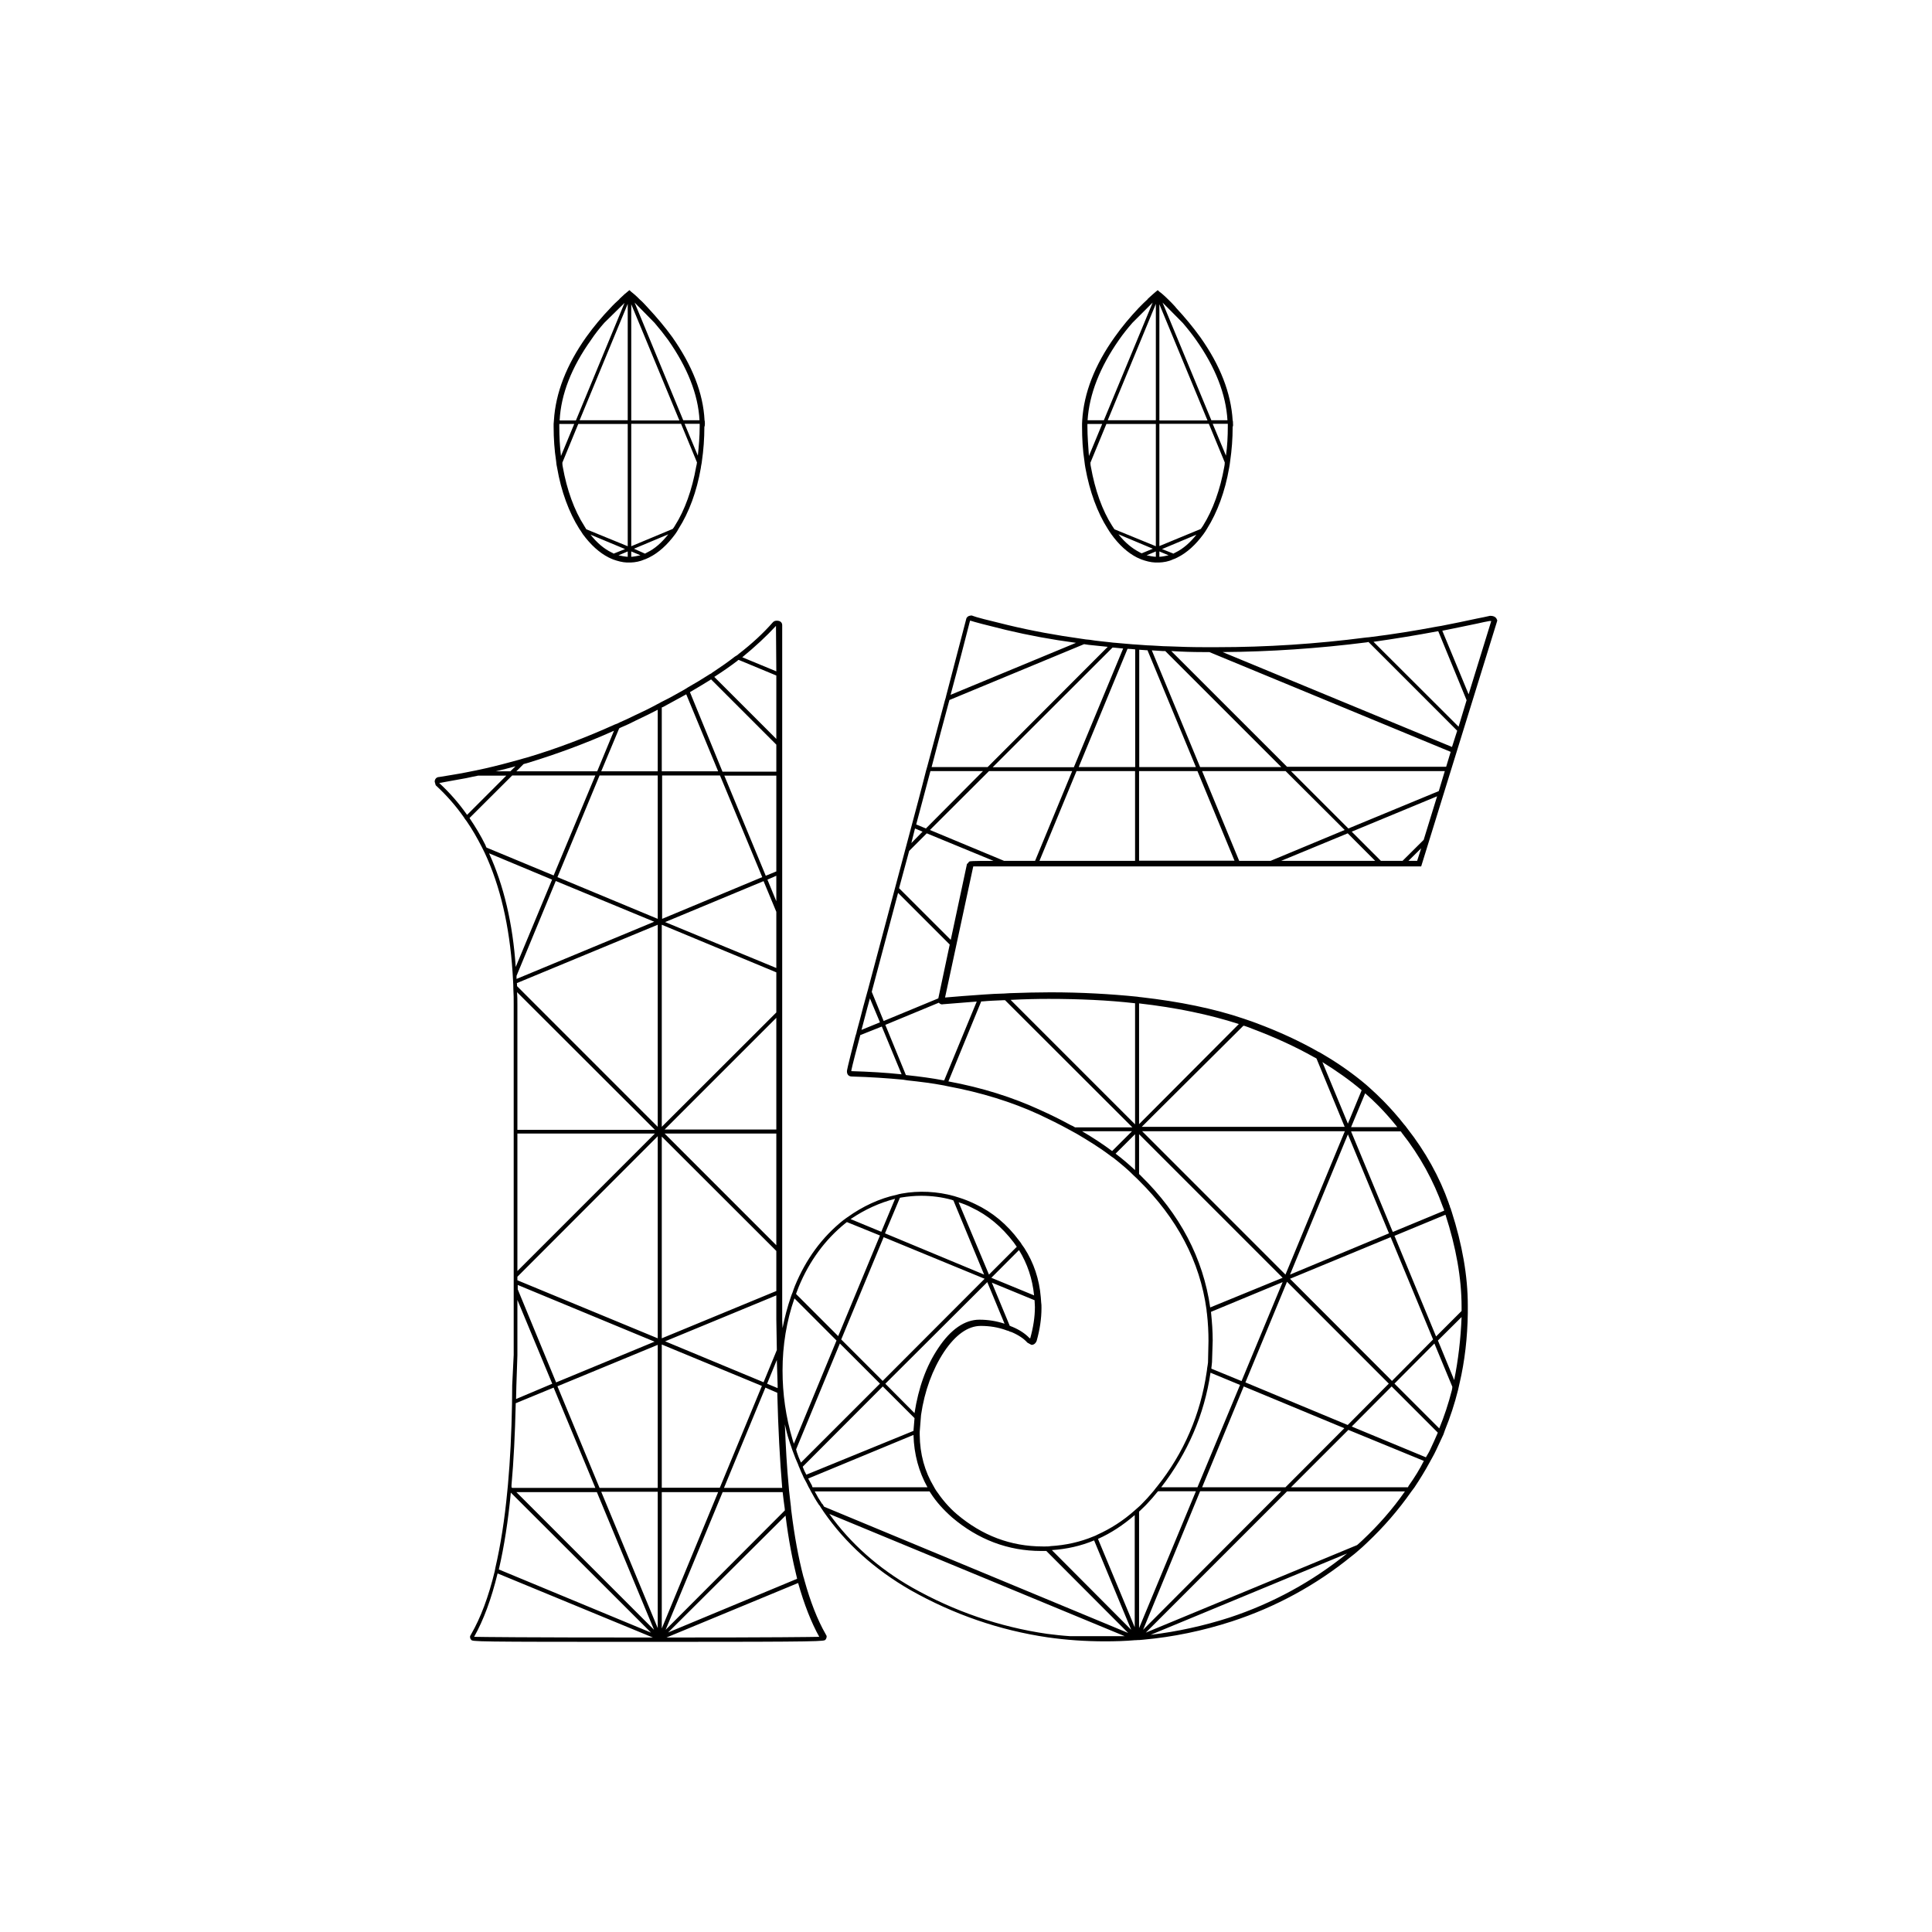 <svg xmlns="http://www.w3.org/2000/svg" xmlns:xlink="http://www.w3.org/1999/xlink" width="60" zoomAndPan="magnify" viewBox="0 0 45 45" height="60" preserveAspectRatio="xMidYMid meet" version="1.0"><defs><clipPath id="0a841871ce"><path d="M 10.125 6.75 L 34.875 6.75 L 34.875 38.25 L 10.125 38.25 Z M 10.125 6.75 " clip-rule="nonzero"/></clipPath></defs><g clip-path="url(#0a841871ce)"><path fill="#000000" d="M 16.418 9.871 C 16.418 9.84 16.418 9.812 16.41 9.789 C 16.379 9.156 16.121 8.508 15.656 7.848 C 15.492 7.621 15.301 7.395 15.094 7.172 L 15.062 7.137 C 15.008 7.078 14.957 7.023 14.91 6.984 C 14.812 6.883 14.734 6.82 14.703 6.797 L 14.66 6.758 L 14.586 6.82 C 14.551 6.844 14.504 6.895 14.434 6.957 L 14.422 6.973 C 14.363 7.027 14.293 7.09 14.219 7.172 C 14.016 7.383 13.828 7.609 13.656 7.848 C 13.191 8.504 12.941 9.156 12.902 9.789 C 12.902 9.82 12.895 9.844 12.895 9.871 C 12.895 9.891 12.895 9.914 12.895 9.938 C 12.895 10.215 12.914 10.488 12.953 10.738 C 12.957 10.797 12.965 10.848 12.977 10.898 C 13.07 11.445 13.254 11.938 13.492 12.316 C 13.52 12.359 13.551 12.398 13.574 12.441 C 13.758 12.691 13.961 12.875 14.176 12.984 C 14.211 13 14.242 13.016 14.281 13.031 C 14.391 13.07 14.496 13.098 14.602 13.102 C 14.617 13.102 14.633 13.102 14.648 13.102 C 14.66 13.102 14.68 13.102 14.691 13.102 C 14.797 13.098 14.906 13.078 15.012 13.031 C 15.051 13.02 15.082 13 15.121 12.984 C 15.34 12.875 15.543 12.691 15.727 12.441 C 15.758 12.402 15.781 12.359 15.805 12.316 C 16.047 11.938 16.23 11.445 16.324 10.898 C 16.328 10.848 16.344 10.797 16.348 10.746 C 16.387 10.48 16.406 10.211 16.406 9.945 C 16.418 9.914 16.418 9.891 16.418 9.871 Z M 13.766 7.918 C 13.859 7.777 13.965 7.645 14.074 7.52 L 14.547 7.055 L 13.414 9.793 L 13.035 9.793 C 13.066 9.184 13.312 8.555 13.766 7.918 Z M 13.027 9.938 C 13.027 9.922 13.027 9.895 13.027 9.875 L 13.375 9.875 L 13.066 10.621 C 13.039 10.398 13.027 10.164 13.027 9.938 Z M 14.242 12.867 C 14.066 12.781 13.902 12.641 13.754 12.453 L 14.559 12.789 L 14.293 12.895 C 14.277 12.883 14.262 12.875 14.242 12.867 Z M 14.621 12.969 C 14.551 12.965 14.477 12.949 14.406 12.934 L 14.621 12.844 Z M 14.621 12.723 L 13.656 12.328 C 13.641 12.301 13.625 12.277 13.609 12.25 C 13.375 11.887 13.203 11.406 13.109 10.879 C 13.102 10.848 13.098 10.816 13.098 10.777 L 13.469 9.875 L 14.621 9.875 Z M 14.621 9.789 L 13.5 9.789 L 14.621 7.078 Z M 15.246 7.52 C 15.359 7.652 15.465 7.785 15.562 7.918 C 16.008 8.555 16.262 9.184 16.293 9.789 L 15.914 9.789 L 14.781 7.047 Z M 14.703 7.086 L 15.824 9.793 L 14.703 9.793 Z M 14.703 12.969 L 14.703 12.844 L 14.918 12.934 C 14.844 12.949 14.773 12.965 14.703 12.969 Z M 15.074 12.867 C 15.059 12.875 15.043 12.883 15.023 12.895 L 14.766 12.781 L 15.566 12.445 C 15.414 12.637 15.254 12.781 15.074 12.867 Z M 16.215 10.871 C 16.121 11.402 15.953 11.879 15.719 12.246 C 15.707 12.27 15.688 12.297 15.668 12.32 L 14.703 12.723 L 14.703 9.871 L 15.863 9.871 L 16.234 10.77 C 16.23 10.809 16.223 10.84 16.215 10.871 Z M 16.254 10.613 L 15.945 9.871 L 16.297 9.871 C 16.297 9.891 16.297 9.914 16.297 9.934 C 16.297 10.164 16.277 10.395 16.254 10.613 Z M 22.648 20.18 C 22.727 20.18 22.938 20.18 23.293 20.18 C 23.367 20.18 23.449 20.18 23.539 20.18 C 23.703 20.18 23.883 20.18 24.094 20.18 L 24.199 20.18 C 24.785 20.18 25.535 20.18 26.449 20.18 L 33.102 20.18 L 34.867 14.48 L 34.875 14.449 L 34.867 14.434 C 34.855 14.395 34.816 14.344 34.715 14.344 L 34.703 14.344 C 34.602 14.367 34.508 14.387 34.406 14.406 C 34.141 14.465 33.863 14.52 33.57 14.578 L 33.473 14.594 C 32.957 14.691 32.449 14.773 31.938 14.836 C 31.898 14.84 31.859 14.848 31.824 14.848 C 30.656 15 29.492 15.074 28.363 15.074 L 28.289 15.074 C 28.23 15.074 28.168 15.074 28.113 15.074 L 28.102 15.074 C 28.082 15.074 28.062 15.074 28.035 15.074 C 27.766 15.074 27.496 15.066 27.238 15.055 C 27.191 15.055 27.141 15.051 27.098 15.051 C 27.008 15.043 26.914 15.043 26.82 15.035 C 26.789 15.035 26.758 15.031 26.719 15.031 L 26.457 15.012 C 26.406 15.012 26.355 15.004 26.297 15 C 26.266 15 26.234 14.992 26.203 14.992 C 26.129 14.984 26.059 14.98 25.988 14.973 C 25.949 14.969 25.906 14.969 25.867 14.961 C 25.707 14.941 25.543 14.93 25.383 14.902 C 25.32 14.898 25.266 14.891 25.195 14.879 C 24.602 14.797 24.023 14.691 23.477 14.559 C 23.004 14.445 22.73 14.375 22.656 14.344 L 22.637 14.336 C 22.523 14.336 22.504 14.406 22.5 14.438 C 22.383 14.887 22.234 15.457 22.039 16.203 L 22.027 16.254 C 22.02 16.273 22.012 16.297 22.008 16.316 C 21.887 16.777 21.75 17.285 21.598 17.852 L 21.57 17.949 C 21.516 18.168 21.453 18.402 21.391 18.641 L 20.23 23 C 20.219 23.039 20.211 23.078 20.199 23.113 L 20.109 23.441 C 20.055 23.656 20.004 23.844 19.957 24.016 C 19.953 24.047 19.945 24.07 19.934 24.105 L 19.926 24.129 C 19.727 24.902 19.727 24.934 19.727 24.953 C 19.727 25.031 19.77 25.074 19.844 25.074 C 20.27 25.086 20.672 25.113 21.035 25.148 C 21.066 25.156 21.105 25.156 21.137 25.164 C 21.426 25.195 21.711 25.23 21.98 25.281 C 22.012 25.289 22.043 25.293 22.074 25.301 C 22.852 25.445 23.57 25.668 24.207 25.961 C 24.438 26.07 24.68 26.188 24.91 26.316 C 24.969 26.348 25.023 26.379 25.082 26.41 C 25.359 26.574 25.625 26.738 25.855 26.914 C 25.883 26.934 25.906 26.953 25.934 26.969 C 26.102 27.102 26.273 27.242 26.422 27.395 C 26.457 27.426 26.488 27.457 26.523 27.492 C 27.414 28.371 27.949 29.379 28.102 30.504 C 28.105 30.535 28.105 30.562 28.113 30.602 C 28.137 30.809 28.148 31.027 28.148 31.234 L 28.137 31.734 C 28.133 31.777 28.125 31.816 28.117 31.867 C 28.113 31.898 28.113 31.922 28.105 31.961 C 27.961 32.938 27.578 33.84 26.953 34.621 C 26.926 34.652 26.902 34.684 26.879 34.715 C 26.812 34.789 26.75 34.871 26.668 34.953 C 26.617 35.004 26.574 35.055 26.523 35.098 L 26.492 35.125 C 26.473 35.145 26.449 35.16 26.43 35.18 C 26.16 35.422 25.863 35.609 25.559 35.746 C 25.535 35.762 25.504 35.773 25.473 35.785 C 25.156 35.918 24.816 35.992 24.469 36.012 C 24.434 36.02 24.387 36.02 24.344 36.02 C 24.324 36.02 24.305 36.02 24.289 36.02 C 23.543 36.02 22.875 35.766 22.289 35.27 C 22.094 35.105 21.938 34.914 21.805 34.719 C 21.785 34.688 21.766 34.656 21.75 34.625 C 21.539 34.273 21.426 33.871 21.422 33.418 C 21.422 33.391 21.422 33.367 21.422 33.348 L 21.453 32.957 C 21.535 32.395 21.719 31.898 21.988 31.488 C 22.258 31.086 22.547 30.883 22.844 30.883 C 23.051 30.883 23.246 30.914 23.438 30.984 C 23.449 30.992 23.461 30.992 23.48 30.996 C 23.492 31.004 23.512 31.008 23.523 31.016 L 23.562 31.027 C 23.727 31.098 23.848 31.18 23.93 31.273 L 24.023 31.324 L 24.035 31.324 C 24.055 31.324 24.109 31.316 24.145 31.234 C 24.219 30.973 24.258 30.715 24.258 30.469 C 24.258 30.418 24.258 30.371 24.25 30.324 C 24.25 30.285 24.242 30.246 24.242 30.215 C 24.207 29.793 24.078 29.41 23.859 29.07 C 23.84 29.043 23.82 29.012 23.801 28.988 C 23.785 28.957 23.758 28.922 23.738 28.898 C 23.457 28.516 23.109 28.23 22.711 28.043 C 22.586 27.984 22.465 27.934 22.348 27.898 C 22.305 27.883 22.266 27.871 22.223 27.859 C 21.832 27.75 21.402 27.727 21 27.801 C 20.961 27.809 20.922 27.816 20.887 27.828 C 20.488 27.914 20.098 28.094 19.738 28.352 C 19.719 28.363 19.707 28.375 19.688 28.387 L 19.664 28.406 C 19.656 28.414 19.648 28.414 19.645 28.418 C 19.145 28.816 18.77 29.332 18.516 29.949 C 18.496 30 18.477 30.051 18.461 30.102 C 18.445 30.133 18.434 30.172 18.422 30.203 C 18.34 30.441 18.277 30.684 18.227 30.934 L 18.219 30.75 L 18.219 14.562 C 18.219 14.512 18.188 14.457 18.094 14.457 C 18.055 14.457 18.023 14.469 18 14.496 C 17.785 14.742 17.516 14.992 17.207 15.23 C 17.188 15.25 17.16 15.27 17.137 15.281 L 17.117 15.293 C 16.953 15.422 16.77 15.547 16.582 15.672 C 16.57 15.688 16.551 15.691 16.531 15.703 L 16.5 15.723 C 16.344 15.824 16.184 15.918 16.02 16.012 C 15.996 16.027 15.969 16.043 15.945 16.059 C 15.762 16.164 15.578 16.266 15.402 16.352 C 15.371 16.371 15.34 16.387 15.309 16.402 C 15.145 16.492 14.961 16.582 14.773 16.668 C 14.668 16.719 14.551 16.777 14.438 16.824 C 14.402 16.844 14.363 16.863 14.32 16.875 C 13.645 17.18 12.965 17.438 12.285 17.641 C 12.223 17.656 12.16 17.676 12.094 17.695 C 11.824 17.77 11.559 17.84 11.301 17.898 C 11.137 17.934 10.992 17.965 10.848 17.992 C 10.629 18.035 10.418 18.066 10.23 18.098 C 10.168 18.098 10.125 18.145 10.125 18.207 L 10.148 18.289 L 10.16 18.301 C 10.398 18.52 10.621 18.773 10.809 19.043 L 10.828 19.074 C 10.84 19.094 10.855 19.105 10.867 19.125 C 11 19.316 11.117 19.523 11.227 19.738 C 11.246 19.781 11.27 19.82 11.289 19.863 C 11.652 20.637 11.867 21.57 11.938 22.637 C 11.945 22.77 11.957 22.898 11.957 23.039 C 11.965 23.152 11.965 23.273 11.965 23.391 L 11.965 31.559 L 11.93 32.27 L 11.926 32.699 C 11.914 33.379 11.883 34.004 11.832 34.57 C 11.824 34.625 11.824 34.684 11.816 34.734 C 11.754 35.395 11.66 35.988 11.539 36.512 C 11.535 36.543 11.527 36.566 11.523 36.598 C 11.379 37.191 11.195 37.684 10.973 38.066 L 10.949 38.109 L 10.949 38.125 C 10.949 38.148 10.953 38.172 10.973 38.191 C 11 38.238 11.004 38.242 15.102 38.242 L 15.414 38.242 C 19.191 38.242 19.195 38.23 19.227 38.191 C 19.246 38.168 19.254 38.141 19.254 38.117 L 19.254 38.105 L 19.227 38.055 C 19.039 37.727 18.875 37.305 18.738 36.812 C 18.73 36.781 18.723 36.75 18.711 36.719 C 18.598 36.285 18.504 35.777 18.434 35.211 C 18.43 35.176 18.422 35.137 18.422 35.094 C 18.41 34.973 18.391 34.848 18.379 34.719 L 18.371 34.625 C 18.328 34.18 18.301 33.695 18.281 33.176 C 18.309 33.305 18.34 33.43 18.379 33.547 C 18.395 33.598 18.41 33.648 18.43 33.699 C 18.441 33.742 18.461 33.789 18.477 33.832 C 18.508 33.922 18.547 34.016 18.586 34.102 C 18.598 34.133 18.609 34.168 18.625 34.199 C 18.648 34.254 18.672 34.316 18.699 34.367 C 18.711 34.398 18.723 34.426 18.742 34.457 C 18.773 34.512 18.805 34.574 18.832 34.633 C 18.852 34.664 18.867 34.695 18.883 34.727 C 18.938 34.828 19 34.941 19.07 35.043 C 19.078 35.055 19.082 35.062 19.09 35.066 C 19.113 35.105 19.141 35.148 19.164 35.18 C 19.172 35.191 19.176 35.199 19.184 35.211 C 19.695 35.949 20.375 36.559 21.211 37.039 C 22.215 37.605 23.285 37.973 24.402 38.137 C 24.836 38.199 25.281 38.23 25.738 38.23 C 25.977 38.23 26.211 38.223 26.438 38.203 C 26.461 38.203 26.488 38.203 26.504 38.199 C 26.512 38.199 26.512 38.199 26.52 38.199 L 26.543 38.199 C 26.574 38.199 26.602 38.191 26.633 38.191 C 27.324 38.129 28.02 37.984 28.691 37.766 C 29.719 37.43 30.656 36.918 31.477 36.25 C 31.527 36.215 31.578 36.168 31.629 36.125 C 31.703 36.062 31.773 36 31.844 35.93 C 32.227 35.57 32.574 35.168 32.875 34.738 C 32.902 34.707 32.918 34.676 32.945 34.645 C 33.078 34.445 33.195 34.254 33.305 34.051 C 33.316 34.027 33.336 33.996 33.348 33.973 C 33.387 33.902 33.426 33.832 33.457 33.762 C 33.512 33.645 33.57 33.523 33.621 33.41 C 33.633 33.379 33.645 33.34 33.656 33.309 C 33.777 33.012 33.879 32.703 33.961 32.375 C 33.973 32.328 33.984 32.27 33.996 32.219 C 34.117 31.703 34.18 31.156 34.188 30.582 C 34.188 30.535 34.188 30.488 34.188 30.441 L 34.188 30.406 C 34.188 29.723 34.059 28.988 33.809 28.211 L 33.801 28.191 C 33.797 28.168 33.789 28.141 33.777 28.125 C 33.77 28.098 33.766 28.074 33.75 28.047 L 33.746 28.027 C 33.531 27.418 33.203 26.824 32.773 26.277 C 32.75 26.246 32.723 26.207 32.699 26.184 C 32.555 26 32.391 25.816 32.227 25.648 C 32.121 25.539 32.008 25.434 31.895 25.332 L 31.816 25.262 C 31.52 25.012 31.188 24.777 30.836 24.57 C 30.805 24.551 30.77 24.531 30.738 24.512 L 30.703 24.496 C 30.273 24.25 29.789 24.027 29.266 23.832 C 29.203 23.809 29.133 23.781 29.07 23.762 C 29.039 23.75 29 23.738 28.969 23.727 C 28.277 23.492 27.469 23.328 26.582 23.227 C 26.551 23.223 26.52 23.223 26.488 23.215 C 25.867 23.152 25.188 23.113 24.469 23.113 C 24.176 23.113 23.859 23.121 23.52 23.133 C 23.477 23.133 23.43 23.141 23.395 23.141 C 23.234 23.145 23.086 23.152 22.922 23.164 L 22.812 23.172 C 22.562 23.191 22.297 23.207 22.012 23.234 L 22.676 20.148 Z M 28.863 20.051 L 28 17.961 L 29.945 17.961 L 31.32 19.332 L 29.594 20.051 Z M 29.84 20.051 L 31.391 19.41 L 32.031 20.051 Z M 33.008 20.051 L 32.805 20.051 L 33.102 19.758 Z M 33.16 19.562 L 32.668 20.051 L 32.164 20.051 L 31.484 19.371 L 33.473 18.547 Z M 33.512 18.426 L 31.406 19.297 L 30.07 17.961 L 33.652 17.961 Z M 34.426 14.52 C 34.516 14.5 34.602 14.48 34.691 14.465 L 34.734 14.465 L 34.207 16.172 L 33.594 14.691 C 33.891 14.629 34.16 14.578 34.426 14.52 Z M 33.488 14.703 L 33.5 14.703 L 34.16 16.309 L 33.973 16.926 L 31.992 14.949 C 32.484 14.879 32.988 14.797 33.488 14.703 Z M 31.836 14.961 C 31.848 14.961 31.859 14.953 31.875 14.953 L 33.941 17.02 L 33.82 17.398 L 28.477 15.188 C 29.582 15.18 30.703 15.105 31.836 14.961 Z M 28.023 15.188 C 28.051 15.188 28.074 15.188 28.102 15.188 C 28.125 15.188 28.148 15.188 28.168 15.188 L 33.789 17.512 L 33.684 17.859 L 29.977 17.859 L 27.281 15.164 C 27.527 15.18 27.773 15.188 28.023 15.188 Z M 27.078 15.164 C 27.098 15.164 27.121 15.164 27.141 15.164 L 29.844 17.867 L 27.953 17.867 L 26.828 15.148 C 26.914 15.156 26.996 15.156 27.078 15.164 Z M 26.531 15.133 L 26.699 15.145 C 26.707 15.145 26.715 15.145 26.727 15.145 L 27.855 17.867 L 26.535 17.867 L 26.535 15.133 Z M 26.531 17.961 L 27.891 17.961 L 28.754 20.047 L 26.531 20.047 Z M 12.195 17.797 C 12.234 17.785 12.266 17.777 12.305 17.766 C 12.973 17.562 13.641 17.316 14.301 17.02 L 13.91 17.965 L 12.027 17.965 Z M 12.008 17.848 L 11.887 17.965 L 11.547 17.965 C 11.699 17.93 11.855 17.891 12.008 17.848 Z M 10.23 18.238 C 10.426 18.199 10.633 18.168 10.855 18.125 C 10.941 18.105 11.043 18.086 11.137 18.066 L 11.793 18.066 L 10.879 18.98 C 10.691 18.711 10.469 18.457 10.23 18.238 Z M 11.309 19.688 C 11.199 19.465 11.074 19.258 10.941 19.062 C 10.941 19.055 10.938 19.055 10.938 19.051 L 11.93 18.062 L 13.867 18.062 L 12.895 20.391 L 11.332 19.742 C 11.328 19.73 11.312 19.711 11.309 19.688 Z M 12.051 26.309 L 12.051 23.398 C 12.051 23.297 12.051 23.203 12.043 23.109 L 15.254 26.316 L 12.051 26.316 Z M 15.254 26.402 L 12.051 29.605 L 12.051 26.402 Z M 12.051 29.926 L 15.246 31.25 L 12.953 32.199 L 12.059 30.031 L 12.059 29.926 Z M 12.051 31.57 L 12.051 30.277 L 12.863 32.23 L 12.02 32.586 L 12.027 32.281 Z M 12.031 22.73 L 12.945 20.52 L 15.238 21.469 L 12.031 22.801 C 12.031 22.781 12.031 22.754 12.031 22.73 Z M 11.391 19.875 L 12.859 20.488 L 12.012 22.523 C 11.945 21.516 11.734 20.625 11.391 19.875 Z M 11.914 34.59 C 11.965 34.027 11.996 33.391 12.012 32.711 L 12.012 32.684 L 12.895 32.32 L 13.867 34.656 L 11.93 34.656 L 11.914 34.641 C 11.914 34.621 11.914 34.605 11.914 34.59 Z M 11.621 36.547 C 11.742 36.023 11.836 35.426 11.898 34.766 L 15.164 38.027 L 11.617 36.555 C 11.617 36.555 11.617 36.547 11.621 36.547 Z M 15.062 38.141 C 12.152 38.141 11.246 38.129 11.043 38.125 C 11.262 37.738 11.445 37.242 11.59 36.648 L 15.207 38.141 Z M 12.027 34.754 L 13.902 34.754 L 15.234 37.961 Z M 15.32 37.922 L 14.004 34.746 L 15.32 34.746 Z M 15.32 34.656 L 13.965 34.656 L 12.984 32.289 L 15.32 31.324 Z M 15.32 31.172 L 12.051 29.82 L 12.051 29.738 L 15.32 26.465 Z M 15.32 26.246 L 12.043 22.969 C 12.043 22.945 12.043 22.926 12.039 22.898 L 15.32 21.539 Z M 15.32 21.402 L 12.984 20.43 L 13.965 18.062 L 15.32 18.062 Z M 15.32 17.965 L 14.004 17.965 L 14.422 16.965 C 14.438 16.957 14.457 16.945 14.477 16.938 C 14.59 16.891 14.699 16.84 14.812 16.781 C 14.992 16.695 15.164 16.613 15.32 16.531 Z M 22.812 30.738 C 22.473 30.738 22.145 30.961 21.855 31.398 C 21.57 31.82 21.391 32.332 21.301 32.914 L 20.621 32.23 L 22.996 29.863 L 23.398 30.832 C 23.211 30.77 23.016 30.738 22.812 30.738 Z M 20.559 32.164 L 19.594 31.199 L 20.582 28.816 L 22.934 29.785 Z M 24.098 30.305 C 24.098 30.348 24.105 30.391 24.105 30.441 C 24.105 30.676 24.066 30.922 23.996 31.172 L 23.98 31.168 C 23.883 31.066 23.754 30.977 23.574 30.902 L 23.543 30.891 C 23.539 30.883 23.531 30.883 23.52 30.883 L 23.102 29.875 L 24.098 30.285 C 24.098 30.285 24.098 30.293 24.098 30.305 Z M 23.734 29.117 C 23.93 29.434 24.047 29.785 24.086 30.172 L 23.09 29.762 Z M 22.629 28.125 C 23.008 28.301 23.336 28.578 23.613 28.941 C 23.633 28.969 23.656 29 23.676 29.031 C 23.676 29.031 23.684 29.039 23.684 29.039 L 23.035 29.688 L 22.328 28.004 C 22.43 28.035 22.531 28.074 22.629 28.125 Z M 20.961 27.898 C 20.973 27.898 20.984 27.891 21 27.891 C 21.148 27.867 21.301 27.852 21.453 27.852 C 21.699 27.852 21.938 27.883 22.164 27.945 C 22.176 27.953 22.195 27.953 22.207 27.961 L 22.922 29.688 L 20.613 28.727 Z M 20.848 27.922 L 20.527 28.691 L 19.812 28.395 C 20.148 28.168 20.496 28.012 20.848 27.922 Z M 18.547 30.121 C 18.566 30.07 18.586 30.02 18.605 29.969 C 18.852 29.371 19.223 28.867 19.695 28.488 C 19.699 28.484 19.715 28.477 19.719 28.469 L 19.727 28.465 L 20.496 28.777 L 19.523 31.121 L 18.543 30.141 C 18.543 30.133 18.543 30.129 18.547 30.121 Z M 18.219 34.656 L 16.863 34.656 L 17.828 32.32 L 18.105 32.441 L 18.105 32.465 C 18.125 33.266 18.164 34.004 18.219 34.656 Z M 18.113 32.281 C 18.113 32.301 18.113 32.312 18.113 32.332 L 17.867 32.23 L 18.094 31.676 Z M 17.785 32.195 L 15.492 31.242 L 18.082 30.172 L 18.082 30.727 L 18.094 31.445 Z M 18.082 26.402 L 18.082 29.004 L 15.48 26.402 Z M 15.48 26.309 L 18.082 23.707 L 18.082 26.309 Z M 17.836 20.398 L 16.871 18.066 L 18.082 18.066 L 18.082 20.297 Z M 18.082 20.398 L 18.082 20.992 L 17.875 20.488 Z M 18.082 21.238 L 18.082 22.547 L 15.492 21.477 L 17.785 20.523 Z M 18.074 14.578 C 18.074 14.578 18.082 14.578 18.074 14.578 L 18.082 15.637 L 17.289 15.309 C 17.59 15.062 17.855 14.816 18.074 14.578 Z M 17.176 15.391 L 17.191 15.375 C 17.199 15.375 17.199 15.371 17.207 15.371 L 18.082 15.734 L 18.082 17.211 L 16.637 15.766 C 16.832 15.641 17.012 15.516 17.176 15.391 Z M 16.07 16.121 C 16.234 16.027 16.391 15.93 16.551 15.832 L 16.562 15.824 L 18.082 17.344 L 18.082 17.973 L 16.828 17.973 L 16.07 16.121 C 16.066 16.121 16.07 16.121 16.07 16.121 Z M 15.414 16.48 C 15.422 16.473 15.434 16.469 15.441 16.469 C 15.617 16.371 15.801 16.273 15.984 16.172 L 16.727 17.965 L 15.414 17.965 Z M 15.414 18.062 L 16.77 18.062 L 17.754 20.43 L 15.422 21.402 L 15.422 18.062 Z M 15.414 21.539 L 18.082 22.648 L 18.082 23.582 L 15.414 26.246 Z M 15.414 26.473 L 18.082 29.137 L 18.082 30.07 L 15.414 31.172 Z M 15.414 31.316 L 17.746 32.281 L 16.766 34.652 L 15.414 34.652 Z M 15.414 34.754 L 16.727 34.754 L 15.414 37.93 Z M 19.082 38.125 C 18.895 38.129 18.082 38.141 15.523 38.141 L 18.59 36.871 C 18.73 37.367 18.895 37.789 19.082 38.125 Z M 18.566 36.77 C 18.566 36.773 18.566 36.773 18.566 36.773 L 15.562 38.023 L 18.297 35.301 C 18.363 35.848 18.461 36.348 18.566 36.77 Z M 18.277 35.129 C 18.277 35.148 18.281 35.16 18.281 35.18 L 15.504 37.961 L 16.832 34.754 L 18.23 34.754 L 18.23 34.758 C 18.246 34.883 18.258 35.012 18.277 35.129 Z M 18.461 33.535 C 18.301 33 18.227 32.457 18.227 31.922 C 18.227 31.336 18.32 30.77 18.504 30.242 L 19.484 31.223 L 18.492 33.625 C 18.477 33.594 18.473 33.566 18.461 33.535 Z M 18.656 34.066 C 18.617 33.984 18.586 33.902 18.559 33.82 C 18.555 33.801 18.547 33.781 18.543 33.758 L 19.562 31.293 L 20.496 32.227 Z M 18.781 34.348 C 18.75 34.293 18.723 34.234 18.703 34.18 C 18.699 34.172 18.699 34.168 18.699 34.16 L 20.562 32.293 L 21.301 33.031 L 21.277 33.32 L 21.277 33.328 Z M 18.914 34.605 C 18.883 34.551 18.855 34.492 18.824 34.438 L 21.277 33.422 C 21.289 33.875 21.402 34.281 21.602 34.641 L 18.926 34.641 C 18.918 34.625 18.914 34.621 18.914 34.605 Z M 24.918 38.109 C 24.742 38.098 24.566 38.078 24.387 38.055 C 23.285 37.895 22.227 37.531 21.246 36.977 C 20.457 36.527 19.809 35.949 19.316 35.262 L 26.195 38.109 Z M 19.195 35.094 C 19.184 35.074 19.172 35.055 19.16 35.035 C 19.16 35.031 19.152 35.031 19.145 35.023 C 19.082 34.93 19.027 34.836 18.977 34.738 L 21.652 34.738 C 21.66 34.754 21.668 34.766 21.672 34.77 C 21.805 34.98 21.977 35.168 22.176 35.344 C 22.781 35.859 23.48 36.125 24.25 36.125 C 24.27 36.125 24.293 36.125 24.312 36.125 C 24.332 36.125 24.352 36.125 24.371 36.125 L 26.277 38.035 Z M 24.5 36.105 C 24.844 36.082 25.176 36.008 25.484 35.879 L 26.348 37.961 Z M 26.438 37.922 L 25.574 35.844 C 25.875 35.711 26.164 35.52 26.43 35.289 L 26.43 37.922 Z M 28.195 31.973 L 28.883 32.258 L 27.891 34.641 L 27.047 34.641 C 27.664 33.844 28.051 32.949 28.195 31.973 Z M 30.047 29.688 L 31.395 26.422 L 32.352 28.727 Z M 32.391 28.816 L 33.379 31.199 L 32.422 32.164 L 30.047 29.785 Z M 29.941 29.688 L 26.602 26.348 L 31.324 26.348 Z M 29.977 29.855 L 32.348 32.227 L 31.391 33.191 L 29.008 32.199 Z M 31.312 33.266 L 29.941 34.641 L 28 34.641 L 28.969 32.293 Z M 28.918 32.168 L 28.215 31.879 C 28.215 31.871 28.215 31.871 28.215 31.867 C 28.219 31.82 28.227 31.777 28.23 31.727 L 28.246 31.223 C 28.246 31.004 28.23 30.789 28.207 30.566 C 28.207 30.562 28.207 30.562 28.207 30.555 L 29.875 29.863 Z M 26.531 37.922 L 26.531 35.207 C 26.535 35.207 26.535 35.199 26.543 35.199 L 26.574 35.168 C 26.625 35.117 26.676 35.074 26.727 35.016 C 26.809 34.93 26.879 34.848 26.941 34.77 C 26.953 34.758 26.961 34.746 26.973 34.734 L 27.855 34.734 Z M 27.953 34.734 L 29.844 34.734 L 26.625 37.961 Z M 31.375 36.184 C 30.57 36.836 29.645 37.344 28.637 37.676 C 28.031 37.871 27.418 38.004 26.801 38.078 L 31.375 36.184 C 31.383 36.184 31.383 36.184 31.375 36.184 Z M 31.734 35.875 C 31.699 35.91 31.652 35.949 31.609 35.988 L 26.688 38.027 L 29.977 34.738 L 32.723 34.738 C 32.441 35.145 32.105 35.527 31.734 35.875 Z M 32.812 34.605 C 32.805 34.621 32.801 34.625 32.793 34.641 L 30.07 34.641 L 31.406 33.305 L 33.164 34.027 C 33.066 34.223 32.953 34.406 32.812 34.605 Z M 33.48 33.391 C 33.43 33.504 33.379 33.625 33.324 33.738 C 33.293 33.809 33.254 33.875 33.215 33.938 C 33.215 33.938 33.215 33.938 33.215 33.945 L 31.484 33.227 L 32.414 32.293 L 33.488 33.367 C 33.488 33.379 33.48 33.387 33.48 33.391 Z M 33.816 32.383 C 33.738 32.691 33.637 32.996 33.523 33.27 L 32.48 32.227 L 33.41 31.293 L 33.828 32.301 C 33.828 32.332 33.82 32.359 33.816 32.383 Z M 33.871 32.145 L 33.492 31.223 L 34.043 30.676 C 34.023 31.188 33.965 31.676 33.871 32.145 Z M 34.043 30.438 L 34.043 30.473 C 34.043 30.492 34.043 30.512 34.043 30.535 L 33.449 31.129 L 32.48 28.785 L 33.668 28.293 C 33.914 29.051 34.043 29.773 34.043 30.438 Z M 32.648 26.383 C 33.078 26.926 33.391 27.508 33.605 28.105 L 33.613 28.125 C 33.621 28.148 33.633 28.168 33.637 28.191 C 33.637 28.191 33.637 28.191 33.637 28.199 L 32.441 28.695 L 31.469 26.352 L 32.625 26.352 C 32.629 26.359 32.645 26.371 32.648 26.383 Z M 31.797 25.465 C 31.906 25.559 32.012 25.66 32.113 25.762 C 32.266 25.918 32.41 26.082 32.547 26.254 L 31.469 26.254 Z M 31.703 25.383 L 31.715 25.395 L 31.395 26.172 L 30.801 24.738 C 31.129 24.941 31.434 25.156 31.703 25.383 Z M 28.961 23.891 C 28.969 23.891 28.98 23.895 28.988 23.895 C 29.051 23.914 29.113 23.941 29.176 23.965 C 29.695 24.16 30.172 24.379 30.602 24.621 L 30.641 24.641 C 30.652 24.645 30.656 24.652 30.664 24.656 L 31.32 26.246 L 26.594 26.246 Z M 26.531 23.371 C 27.398 23.469 28.18 23.633 28.855 23.852 L 26.531 26.184 Z M 26.531 26.418 L 29.875 29.762 L 28.188 30.453 C 28.023 29.309 27.488 28.281 26.574 27.387 C 26.562 27.375 26.551 27.359 26.531 27.348 Z M 24.109 20.051 L 24.086 20.051 C 23.879 20.051 23.695 20.051 23.531 20.051 C 23.48 20.051 23.43 20.051 23.387 20.051 L 21.66 19.332 L 23.035 17.961 L 24.973 17.961 Z M 26.438 20.051 C 25.535 20.051 24.793 20.051 24.211 20.051 L 25.074 17.961 L 26.438 17.961 Z M 26.262 15.113 C 26.266 15.113 26.273 15.113 26.277 15.113 C 26.328 15.117 26.387 15.117 26.438 15.125 L 26.441 15.125 L 26.441 17.867 L 25.125 17.867 Z M 25.914 15.082 C 25.934 15.082 25.945 15.086 25.965 15.086 C 26.031 15.094 26.098 15.098 26.16 15.105 L 25.012 17.871 L 23.121 17.871 Z M 22.594 14.457 C 22.598 14.457 22.598 14.457 22.605 14.457 C 22.699 14.488 22.965 14.559 23.43 14.672 C 23.953 14.797 24.5 14.898 25.062 14.973 L 22.141 16.184 C 22.336 15.465 22.48 14.898 22.594 14.457 Z M 22.102 16.348 C 22.109 16.336 22.109 16.32 22.113 16.305 L 25.25 15.004 C 25.289 15.012 25.32 15.012 25.359 15.02 C 25.504 15.035 25.648 15.051 25.801 15.066 L 23.004 17.867 L 21.699 17.867 C 21.844 17.305 21.98 16.801 22.102 16.348 Z M 21.484 18.664 C 21.547 18.426 21.609 18.191 21.668 17.973 L 21.672 17.961 L 22.895 17.961 L 21.566 19.297 L 21.34 19.203 Z M 21.312 19.297 L 21.488 19.371 L 21.227 19.637 Z M 20.203 23.469 L 20.262 23.254 L 20.496 23.812 L 20.066 23.988 C 20.105 23.84 20.152 23.664 20.203 23.469 Z M 19.828 24.949 C 19.828 24.934 19.84 24.852 20.027 24.152 L 20.035 24.121 C 20.035 24.117 20.035 24.109 20.039 24.109 L 20.539 23.91 L 21 25.023 C 20.633 24.984 20.242 24.961 19.828 24.949 Z M 25.902 26.809 C 25.688 26.648 25.453 26.496 25.203 26.348 L 26.367 26.348 L 25.902 26.812 C 25.906 26.809 25.902 26.809 25.902 26.809 Z M 26.438 27.254 C 26.293 27.121 26.141 26.988 25.984 26.871 L 26.438 26.418 Z M 24.426 23.266 C 25.137 23.266 25.82 23.297 26.43 23.367 C 26.43 23.367 26.43 23.367 26.438 23.367 L 26.438 26.188 L 23.539 23.289 C 23.852 23.273 24.148 23.266 24.426 23.266 Z M 22.855 23.324 L 22.891 23.324 C 23.047 23.309 23.203 23.305 23.363 23.297 C 23.379 23.297 23.398 23.297 23.41 23.297 L 26.375 26.258 L 25.039 26.258 C 25.008 26.238 24.973 26.219 24.941 26.207 C 24.711 26.082 24.469 25.961 24.23 25.855 C 23.59 25.559 22.871 25.332 22.09 25.188 Z M 22.75 23.328 L 21.992 25.164 C 21.988 25.164 21.988 25.164 21.98 25.164 C 21.711 25.113 21.422 25.074 21.129 25.043 C 21.117 25.043 21.105 25.043 21.098 25.035 L 20.621 23.871 L 21.867 23.355 C 21.875 23.367 21.887 23.371 21.895 23.379 C 21.914 23.391 21.938 23.398 21.961 23.391 C 22.246 23.367 22.504 23.348 22.75 23.328 Z M 21.855 23.254 L 20.582 23.781 L 20.305 23.102 C 20.312 23.078 20.316 23.051 20.324 23.027 L 20.918 20.797 L 22.121 22 Z M 22.543 20.109 L 22.523 20.121 L 22.145 21.891 L 20.941 20.688 L 21.176 19.82 L 21.586 19.41 L 23.141 20.051 C 22.613 20.051 22.598 20.059 22.578 20.066 C 22.562 20.078 22.547 20.098 22.543 20.109 Z M 28.719 9.871 C 28.719 9.84 28.719 9.812 28.711 9.789 C 28.672 9.156 28.422 8.508 27.953 7.848 C 27.789 7.621 27.602 7.395 27.395 7.172 L 27.367 7.137 C 27.312 7.078 27.262 7.023 27.219 6.984 C 27.117 6.883 27.043 6.82 27.008 6.797 L 26.965 6.758 L 26.891 6.82 C 26.859 6.844 26.809 6.895 26.738 6.957 L 26.727 6.973 C 26.668 7.027 26.602 7.09 26.523 7.172 C 26.324 7.383 26.133 7.609 25.965 7.848 C 25.496 8.504 25.246 9.156 25.207 9.789 C 25.207 9.82 25.203 9.844 25.203 9.871 C 25.203 9.891 25.203 9.914 25.203 9.938 C 25.203 10.215 25.219 10.488 25.258 10.738 C 25.266 10.797 25.27 10.848 25.281 10.898 C 25.379 11.445 25.559 11.938 25.801 12.316 C 25.824 12.359 25.855 12.398 25.883 12.441 C 26.062 12.691 26.266 12.875 26.48 12.984 C 26.52 13 26.551 13.016 26.586 13.031 C 26.695 13.07 26.801 13.098 26.91 13.102 C 26.922 13.102 26.941 13.102 26.953 13.102 C 26.965 13.102 26.984 13.102 26.996 13.102 C 27.105 13.098 27.219 13.078 27.316 13.031 C 27.355 13.02 27.395 13 27.426 12.984 C 27.645 12.875 27.848 12.691 28.031 12.441 C 28.062 12.402 28.086 12.359 28.113 12.316 C 28.352 11.938 28.535 11.445 28.629 10.898 C 28.637 10.848 28.648 10.797 28.652 10.746 C 28.691 10.48 28.711 10.211 28.711 9.945 C 28.723 9.914 28.723 9.891 28.719 9.871 Z M 26.062 7.918 C 26.16 7.777 26.266 7.645 26.375 7.52 L 26.848 7.047 L 25.711 9.789 L 25.332 9.789 C 25.371 9.184 25.617 8.555 26.062 7.918 Z M 25.328 9.938 C 25.328 9.922 25.328 9.895 25.328 9.875 L 25.672 9.875 L 25.363 10.621 C 25.348 10.398 25.328 10.164 25.328 9.938 Z M 26.594 12.887 C 26.574 12.883 26.562 12.875 26.543 12.863 C 26.367 12.773 26.203 12.637 26.051 12.445 L 26.852 12.781 Z M 26.922 12.969 C 26.852 12.965 26.777 12.949 26.707 12.934 L 26.922 12.844 Z M 26.922 12.723 L 25.957 12.328 C 25.938 12.301 25.926 12.277 25.906 12.25 C 25.672 11.887 25.504 11.406 25.41 10.879 C 25.402 10.848 25.398 10.816 25.398 10.777 L 25.77 9.875 L 26.922 9.875 Z M 26.922 9.789 L 25.801 9.789 L 26.922 7.078 Z M 27.547 7.52 C 27.66 7.652 27.766 7.785 27.859 7.918 C 28.309 8.555 28.555 9.184 28.59 9.789 L 28.215 9.789 L 27.078 7.047 Z M 27.004 7.086 L 28.125 9.793 L 27.004 9.793 Z M 27.004 12.969 L 27.004 12.844 L 27.219 12.934 C 27.148 12.949 27.078 12.965 27.004 12.969 Z M 27.383 12.867 C 27.363 12.875 27.352 12.883 27.332 12.895 L 27.066 12.789 L 27.867 12.453 C 27.723 12.637 27.559 12.781 27.383 12.867 Z M 28.516 10.871 C 28.422 11.402 28.25 11.879 28.02 12.246 C 28.004 12.27 27.984 12.297 27.969 12.32 L 27.004 12.719 L 27.004 9.871 L 28.156 9.871 L 28.527 10.77 C 28.527 10.809 28.523 10.84 28.516 10.871 Z M 28.555 10.613 L 28.246 9.871 L 28.598 9.871 C 28.598 9.891 28.598 9.914 28.598 9.934 C 28.598 10.164 28.586 10.395 28.555 10.613 Z M 28.555 10.613 " fill-opacity="1" fill-rule="nonzero"/></g></svg>